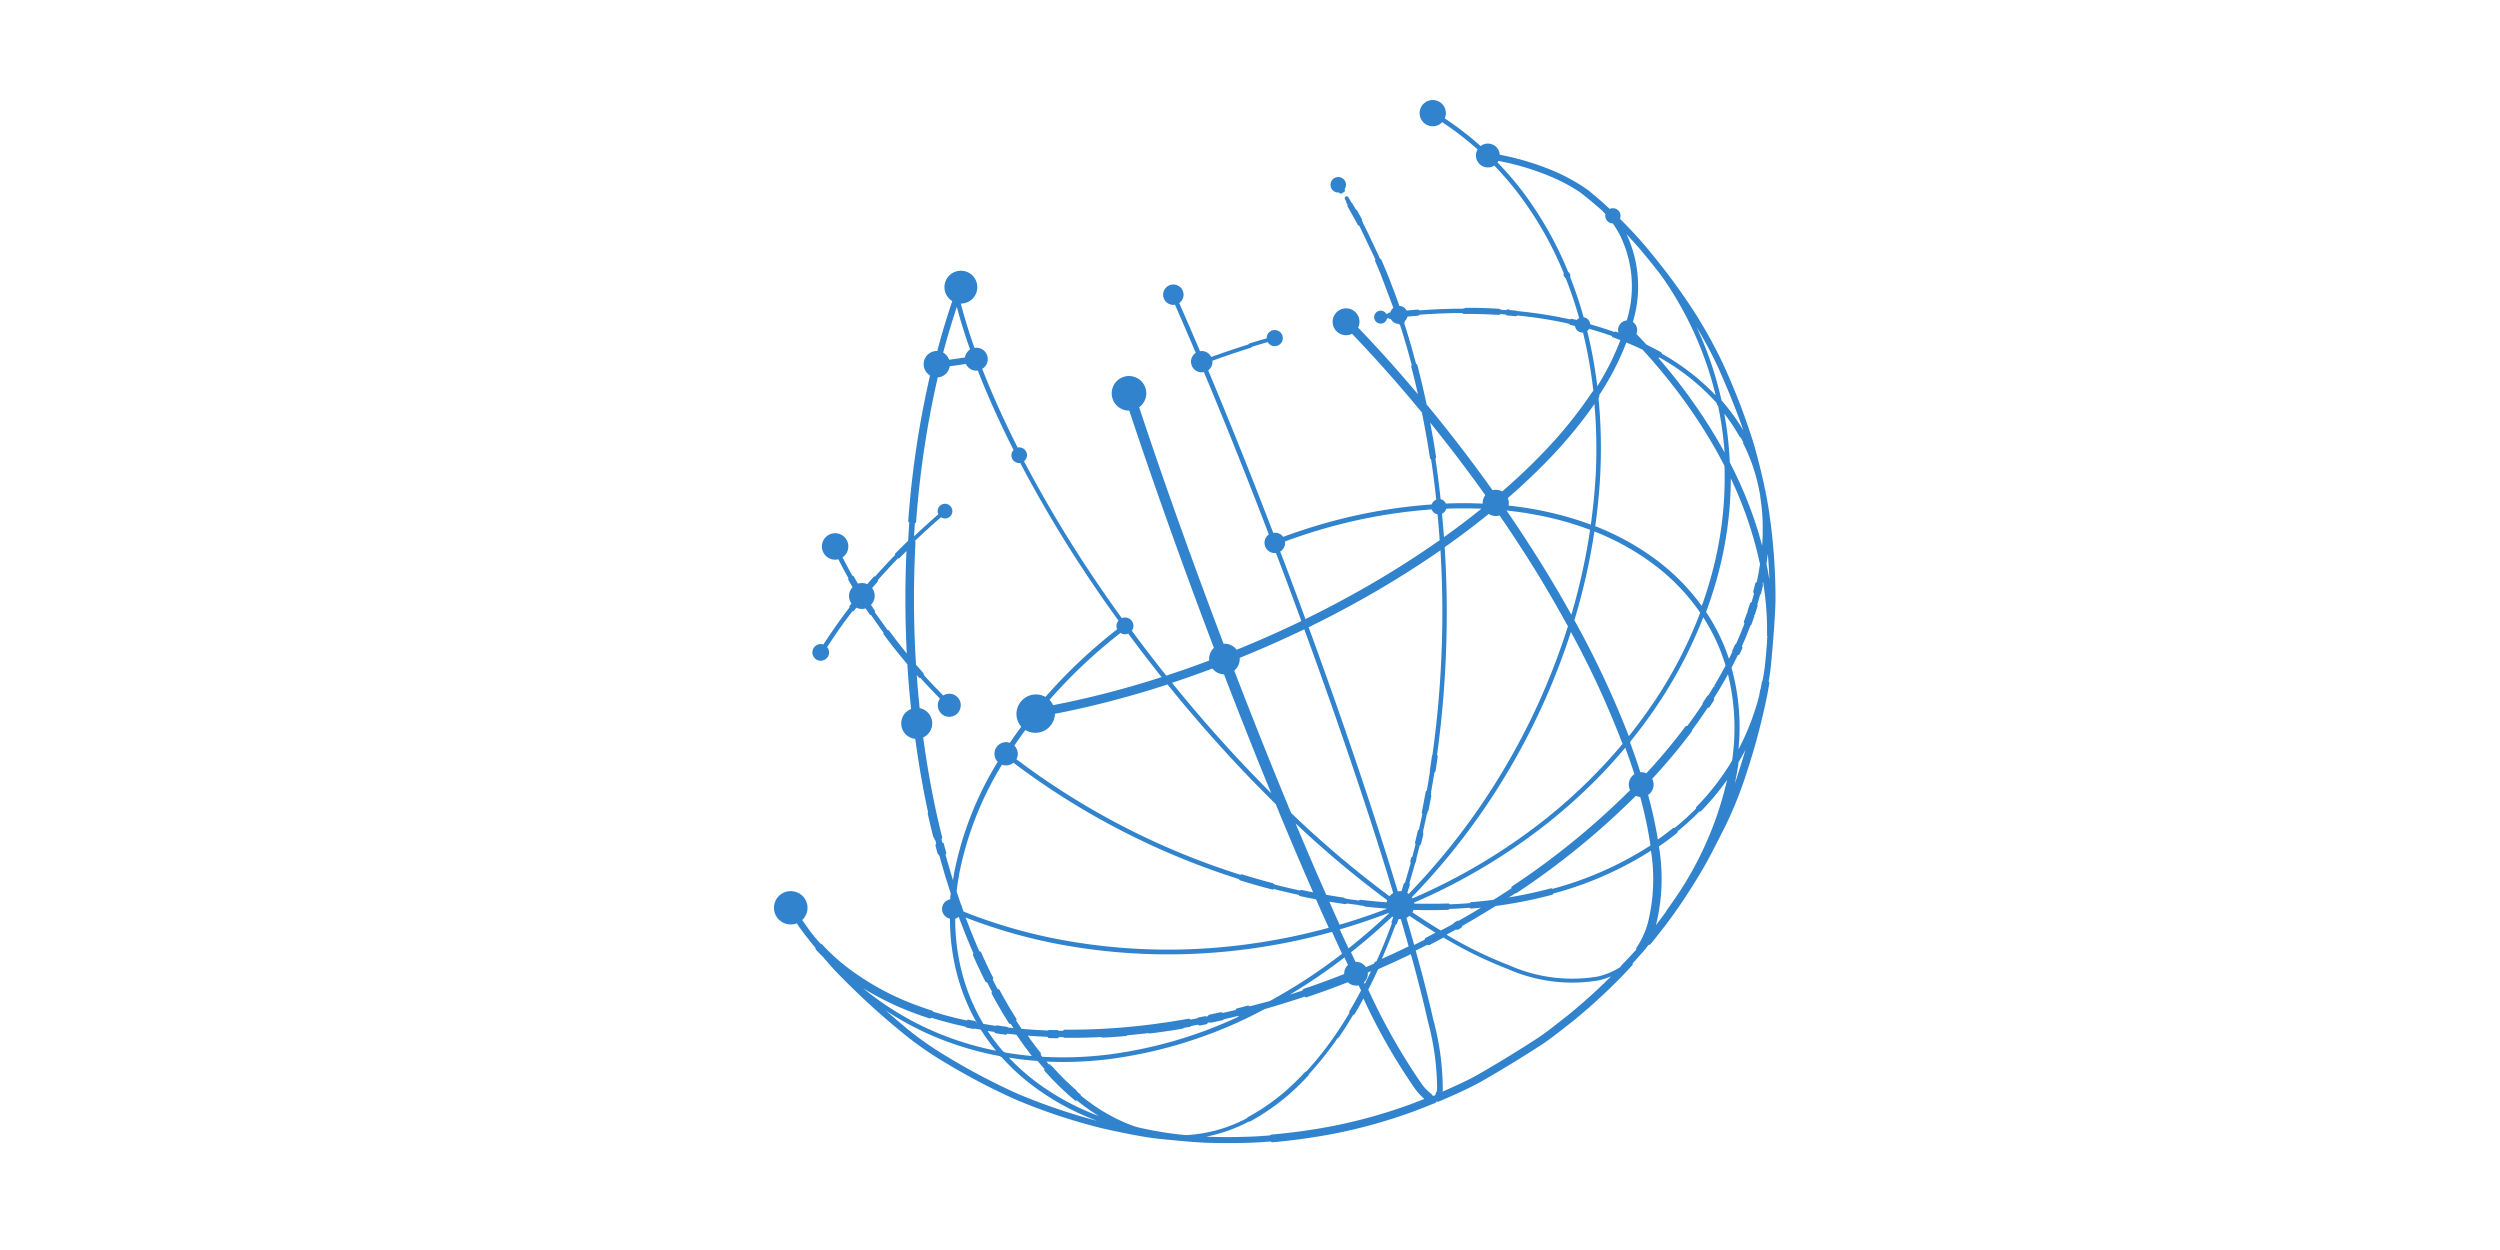 <svg id="レイヤー_1" data-name="レイヤー 1" xmlns="http://www.w3.org/2000/svg" width="200" height="100" viewBox="0 0 200 100"><defs><style>.cls-1{fill:#3083cc;}</style></defs><title>business1</title><path class="cls-1" d="M141.543,41.065c-.047-.342-.11-.725-.187-1.137v-.005c-.122-.657-.279-1.386-.465-2.165v0c-.175-.73-.372-1.485-.569-2.183a52.946,52.946,0,0,0-2.455-6.413,38.28,38.28,0,0,0-2.354-4.259,50.946,50.946,0,0,0-3.269-4.47c-.222-.273-.44-.536-.648-.782-.564-.665-1.272-1.426-2-2.151a.593.593,0,0,0,.042-.152.61.61,0,0,0-.525-.684.6.6,0,0,0-.331.05c-.119-.111-.235-.219-.349-.322-.2-.184-.385-.343-.555-.488-.242-.205-.5-.422-.767-.643l0,0-.006-.005c-.084-.061-.17-.121-.257-.181h0l-.155-.107c-.16-.107-.33-.214-.5-.319a15.318,15.318,0,0,0-1.732-.9,21.437,21.437,0,0,0-4.479-1.369.956.956,0,0,0-.825-.886.938.938,0,0,0-.706.192,24.854,24.854,0,0,0-2.87-2.213,1.049,1.049,0,0,0-.824-1.461,1.049,1.049,0,1,0,.622,1.763,24.445,24.445,0,0,1,2.831,2.183.942.942,0,0,0-.125.357.956.956,0,0,0,.823,1.071.936.936,0,0,0,.634-.142,25.866,25.866,0,0,1,1.888,2.193,28.335,28.335,0,0,1,3.68,6.449.136.136,0,0,0-.031.079h0a.133.133,0,0,0,.01.057l.033.082a1.448,1.448,0,0,0,.072.1l.063.051a33.013,33.013,0,0,1,1.078,3.195.623.623,0,0,0-.193.15l-.082-.02h0l-.28-.064-.033-.008a.134.134,0,0,0-.1.017.137.137,0,0,0-.03.026l-1.066-.218c-.131-.025-.263-.048-.4-.072l-.218-.038c-.225-.038-.43-.071-.625-.1-.216-.032-.438-.064-.659-.093s-.424-.054-.647-.08h-.016c-.192-.022-.384-.042-.6-.064a.134.134,0,0,0-.075-.032l-.277-.025-.249-.022a.134.134,0,0,0-.1-.056l-.051,0a.132.132,0,0,0-.1.031.141.141,0,0,0-.027.03l-.436-.03h-.016a.133.133,0,0,0-.022-.034.135.135,0,0,0-.093-.045c-.184-.012-.37-.021-.555-.03l-.142-.008h0c-.178-.008-.357-.014-.536-.02l-.168-.006c-.186-.006-.374-.009-.561-.012l-.15,0c-.188,0-.378,0-.568,0h0a.135.135,0,0,0-.1.04l-.007.007h-.051a.113.113,0,0,0-.066.024l-.356,0-.3,0c-.153,0-.307.007-.478.012l-.251.006-.386.015-.35.014-.322.017-1.051.066a.141.141,0,0,0-.026-.03.135.135,0,0,0-.1-.032l-.889.076a.71.71,0,0,0-.533-.369l-.044,0-.151-.426v0l-.235-.645v0l-.523-1.355c-.049-.122-.1-.245-.148-.366v0l-.376-.887a.134.134,0,0,0-.084-.075l-.006-.015a.112.112,0,0,0-.046-.048q-.05-.115-.1-.228l-.866-1.838c-.074-.149-.15-.3-.225-.443l-.165-.318a.135.135,0,0,0-.015-.078l-.055-.1a.134.134,0,0,0-.006-.113l-.078-.147v0c-.08-.148-.161-.294-.242-.439l-.07-.127a.135.135,0,0,0-.081-.065l-.012,0-.268-.467a.111.111,0,0,0-.052-.042q-.14-.239-.282-.473l-.006,0,0-.009a.134.134,0,0,0-.187-.046l-.04.025a.127.127,0,0,0-.051.11.132.132,0,0,0,.016.086h0l.11.184,0,.011a.135.135,0,0,0,.015.1l.089.149a.135.135,0,0,0,0,.137l.622,1.108c.046.086.092.173.138.26l.043.081a.135.135,0,0,0,.118.072l.065.124,0,0,1.235,2.586a.131.131,0,0,0-.019.034.134.134,0,0,0,0,.1l.268.626,0,.006.148.354,1.043,2.757a.72.72,0,0,0-.251.367l-.087.011a.135.135,0,0,0-.109.084l-.123.014a.519.519,0,1,0,.062.359l.113-.013a.134.134,0,0,0,.127.057l.059-.007a.714.714,0,0,0,.552.4.765.765,0,0,0,.088.005.133.133,0,0,0,.051.046.128.128,0,0,0,.037.013l.033.1c.054.166.11.337.163.508.034.109.066.22.1.331l.12.4c.062.207.127.42.187.634.027.093.052.187.077.281l.1.365c.057.207.116.42.173.633a.138.138,0,0,0-.024.03.134.134,0,0,0-.014.1c.019.072.037.145.055.219l.055.219c.083.325.165.649.243.978l.073.32v0q.052.225.1.45c-.833-.989-1.657-1.937-2.457-2.827-.736-.818-1.517-1.659-2.324-2.5a1.054,1.054,0,0,0,.1-.327,1.074,1.074,0,1,0-.587.822c.8.831,1.567,1.663,2.3,2.473,1.062,1.18,2.141,2.433,3.207,3.724a.133.133,0,0,0,.039.032.134.134,0,0,0,.025.045l.014.017c.046.222.093.445.136.669.022.111.042.224.062.336l.081.439c.044.235.088.47.129.707.085.493.167,1,.244,1.5a.134.134,0,0,0,.088.107c.152,1.012.29,2.094.412,3.221a.609.609,0,0,0-.365.381,42.445,42.445,0,0,0-9.425,1.765c-.782.238-1.607.516-2.454.827a.823.823,0,0,0-.551-.325.8.8,0,0,0-.247.007c-.418-1.091-.781-2.031-1.125-2.914-1.362-3.488-2.734-6.882-4.078-10.087a.851.851,0,0,0,.336-.57.828.828,0,0,0,0-.2c1.069-.388,2.106-.738,3.084-1.041a.134.134,0,0,0,.079-.066l0-.009c.421-.13.845-.256,1.264-.376a.645.645,0,1,0,.644-.958.645.645,0,0,0-.724.556.585.585,0,0,0,0,.1c-.456.131-.916.268-1.371.409a.134.134,0,0,0-.084.076c-.948.3-1.952.635-2.986,1.01A.842.842,0,0,0,96,28.094c-.563-1.327-1.123-2.622-1.663-3.851a.816.816,0,1,0-.574.141A.805.805,0,0,0,94,24.379c.545,1.24,1.1,2.533,1.662,3.847a.85.85,0,0,0,.36,1.552.815.815,0,0,0,.288-.014c1.344,3.206,2.713,6.593,4.07,10.069.345.883.709,1.825,1.128,2.92a.822.822,0,0,0,.369,1.486.809.809,0,0,0,.2,0c.7,1.832,1.379,3.663,2.033,5.443-1.643.8-3.384,1.567-5.178,2.3a1.219,1.219,0,0,0-1.045-.482c-.681-1.794-1.333-3.538-1.938-5.184l-.01-.022-.006-.023C94.949,43.6,94,40.946,93.1,38.37c-.672-1.931-1.334-3.877-1.968-5.786a1.383,1.383,0,1,0-.992.252,1.54,1.54,0,0,0,.2.011c.642,1.932,1.305,3.882,1.973,5.8.9,2.584,1.852,5.247,2.832,7.914a.122.122,0,0,0,.01.022l.006.023c.611,1.664,1.268,3.421,1.953,5.225a1.219,1.219,0,0,0-.378.735,1.233,1.233,0,0,0,0,.279c-1.154.433-2.309.838-3.433,1.206-.929-1.162-1.855-2.369-2.757-3.589a.658.658,0,0,0,.122-.3.674.674,0,0,0-.58-.756.66.66,0,0,0-.343.046c-.685-.948-1.33-1.867-1.918-2.734a101.174,101.174,0,0,1-5.906-9.82.617.617,0,0,0-.3-1.1.606.606,0,0,0-.208.009c-1.1-2.175-2.054-4.295-2.835-6.3a.908.908,0,0,0-.348-1.68.9.9,0,0,0-.273.007c-.191-.542-.369-1.075-.53-1.588-.2-.648-.393-1.306-.564-1.96h.006a1.314,1.314,0,1,0-.687-.195c-.437,1.282-.841,2.622-1.2,3.988a1.054,1.054,0,0,0-1.079.916,1.05,1.05,0,0,0,.5,1.04,76.647,76.647,0,0,0-1.744,11.639.135.135,0,0,0,.085.135c-.029.408-.056.82-.079,1.227l-.011.22c-.282.274-.538.526-.773.762l-.246.249a.135.135,0,0,0-.032.135l-.3.309q-.191.2-.378.4l-.236.257c-.166.179-.336.364-.5.547l-.176.2a.133.133,0,0,0-.131.042l-.1.115c-.12.136-.24.271-.357.408l-.046.055a1.025,1.025,0,0,0-.744-.04l-.192-.333c-.045-.077-.089-.154-.133-.231a.141.141,0,0,0-.119-.069l-.089-.162-.055-.1,0,0-.062-.112c-.04-.072-.08-.144-.118-.215-.05-.094-.1-.188-.148-.282l-.218-.417c-.032-.063-.063-.125-.094-.188a1.056,1.056,0,0,0-.459-1.919,1.057,1.057,0,1,0-.275,2.1,1.073,1.073,0,0,0,.4-.025c.034.069.068.137.1.206l.238.456c.043.084.087.167.132.251l.255.464.076.138a.136.136,0,0,0-.016.036.134.134,0,0,0,.012.1c.042.076.086.151.13.227l.205.356a1.025,1.025,0,0,0-.088,1.305l-.135.175a.135.135,0,0,0-.025.11.113.113,0,0,0-.02.064c-.061.078-.121.155-.18.233l-.28.375c-.068.091-.136.181-.2.272l-.192.268h0l-.071.1c-.068.094-.136.189-.2.283l-.251.363c-.066.1-.132.19-.2.286l-.214.323c-.073.109-.145.218-.215.327l-.064.1a.649.649,0,0,0-.125-.029.667.667,0,1,0,.574.748.661.661,0,0,0-.149-.513l.069-.108.687-1.025c.059-.087.119-.173.18-.26l.277-.386c.061-.085.121-.17.184-.255l.3-.4c.059-.08.119-.16.18-.24l.127-.165.021-.027a.122.122,0,0,0,.039,0,.135.135,0,0,0,.089-.051l.183-.236a1.023,1.023,0,0,0,.746.058l.313.475a.134.134,0,0,0,.086.057.136.136,0,0,0,.04,0l.1.152.583.835c.049.07.1.14.149.209l.162.22a.134.134,0,0,0,.013.137l.551.732c.058.076.116.153.176.229l.228.287,0,0,.081.1c.062.079.125.158.189.237l.669.807a.132.132,0,0,0,0,.041c.072,1.164.171,2.351.295,3.53a1.241,1.241,0,0,0,.293,2.386l.041,0c.273,2.027.619,4.01,1.029,5.9L74.239,65a.134.134,0,0,0-.018.1c.094.43.193.865.3,1.293.029.119.058.236.088.353l.051.2a.134.134,0,0,0,.071.088l.023.093a.135.135,0,0,0,.062.083l.008,0q.037.15.074.3a.135.135,0,0,0-.059.148c.034.132.07.263.105.393l.056.2a.135.135,0,0,0,.072.086l.006.023a.135.135,0,0,0,.063.081l.008,0c.039.144.077.289.117.432s.078.272.118.407l.116.4c.041.141.081.282.123.421s.084.269.126.4l.122.387c.043.137.085.275.13.411l.056.168q-.025.239-.044.482A.784.784,0,0,0,76,73.491a17.254,17.254,0,0,0,.854,5.435A16.106,16.106,0,0,0,78.131,81.8h-.006l-.038-.007a.137.137,0,0,0-.022-.061.135.135,0,0,0-.086-.057l-.163-.031c-.113-.022-.226-.043-.337-.067a.139.139,0,0,0-.1.019.137.137,0,0,0-.044.046l-.2-.047-.315-.072c-.107-.024-.214-.047-.319-.073h0c-.109-.027-.217-.055-.33-.085l-.306-.08c-.1-.026-.2-.052-.3-.079s-.206-.06-.334-.1l-.306-.091c-.091-.027-.182-.053-.271-.081h0l-.007,0a.135.135,0,0,0-.086-.084c-.3-.1-.606-.2-.9-.307A21.306,21.306,0,0,1,67.7,77.331a16.721,16.721,0,0,1-1.937-1.782.134.134,0,0,0-.094-.043h-.01c-.207-.219-.4-.438-.572-.652l-.138-.176c-.252-.333-.505-.686-.772-1.078a1.33,1.33,0,0,0-.733-2.293,1.33,1.33,0,1,0-.346,2.637,1.316,1.316,0,0,0,.646-.076c.047.073.093.145.142.216l0,0h0c.129.18.264.362.4.547q.129.171.263.343c.1.124.193.247.294.373.132.165.268.333.409.5a.138.138,0,0,0-.007.037.134.134,0,0,0,.036.1c.189.2.385.4.576.588l.247.287c.239.276.473.54.694.785a59.945,59.945,0,0,0,5.576,5.121A27.076,27.076,0,0,0,75.6,85a52.006,52.006,0,0,0,5.662,2.969,46.877,46.877,0,0,0,6.864,2.284c1.185.269,2.932.648,4.414.832.193.024.381.045.561.061l1.249.117c.711.065,1.531.135,2.212.158.534.017,1.125.027,1.708.027.862,0,1.688-.02,2.328-.056.332-.019.689-.045,1.065-.077a.135.135,0,0,0,.03.035.138.138,0,0,0,.1.031,48.957,48.957,0,0,0,5.157-.73,42.944,42.944,0,0,0,6.171-1.748c.479-.184,1.106-.426,1.711-.672a.135.135,0,0,0,.084-.118l.022-.009a.137.137,0,0,0,.142.025c.3-.125.555-.232.77-.327.762-.337,1.865-.836,2.645-1.278,1.5-.851,3.487-2.064,4.939-3.019.552-.363,1.2-.874,1.774-1.325l.047-.037c.185-.145.363-.285.528-.412a44.964,44.964,0,0,0,4.438-4.12c.113-.121.234-.252.363-.393a.134.134,0,0,0,.025-.142c.244-.268.487-.541.722-.811l0-.005.034-.04a.134.134,0,0,0,.065-.05l.147-.2a.135.135,0,0,0,.076-.059l.042-.081.2-.243a.126.126,0,0,0,.046,0,.134.134,0,0,0,.091-.048c.783-.943,1.537-1.934,2.24-2.946.386-.554.853-1.27,1.315-2.016.257-.415.506-.829.72-1.2.387-.664.823-1.523,1.21-2.285.11-.218.217-.427.317-.622a30.986,30.986,0,0,0,1.765-4.246,55.407,55.407,0,0,0,1.789-6.667l.161-.9a.135.135,0,0,0-.055-.133c.062-.36.131-.794.168-1.174.083-.859.155-1.668.212-2.4v0c.089-1.135.144-2.1.165-2.862A47.113,47.113,0,0,0,141.543,41.065Zm-.032,9.819-.135.032c0,.084-.005.168-.01.273l-.012.291c-.049.583-.1,1.2-.166,1.832l-.065.455c-.01.072-.021.144-.033.217-.016.095-.034.189-.052.283l-.022.114h0l-.019.1a.134.134,0,0,0-.045.079c-.033.188-.066.374-.1.551l0,.012a.135.135,0,0,0-.037.071l-.089.491-.086.325c-.016.06-.031.121-.049.182-.038.132-.079.263-.125.411l-.1.309c-.079.24-.162.479-.248.712a19.367,19.367,0,0,1-1.04,2.322,17.791,17.791,0,0,0-.557-6.529c.03-.058.059-.117.093-.184l.138-.272c.052-.1.1-.2.154-.3.041-.084.081-.168.119-.252l.006-.013a.131.131,0,0,0,.14-.076l.056-.119c.053-.111.105-.222.155-.332a.135.135,0,0,0-.034-.157l.063-.145.055-.127h0l.052-.119c.047-.107.094-.214.138-.321.038-.091.074-.182.109-.273l.093-.235c.043-.107.085-.213.126-.319h0v0l.049-.134.009,0a.135.135,0,0,0,.07-.076c.078-.214.156-.427.228-.64a.134.134,0,0,0-.01-.108h0a.135.135,0,0,0,.068-.078c.071-.215.141-.43.206-.644a.136.136,0,0,0-.01-.1l-.008-.012.1-.366c.03-.1.059-.206.086-.308.011-.042.022-.084.032-.126l.009,0a.134.134,0,0,0,.062-.083c.056-.219.111-.437.16-.656a.134.134,0,0,0-.026-.113l.037-.177.015.092c.015.093.03.185.044.277s.027.2.039.295l.014.11v0l.018.133c.012.092.024.185.035.277s.019.177.029.287l.023.237c.01.095.019.19.027.284v0c.007.089.012.177.019.288l.006.109v0l.008.115c.007.1.013.193.018.289s.007.186.009.279l.007.236c0,.093.006.187.007.28s0,.183,0,.274v.237q0,.121,0,.241l.135,0ZM96.769,90.945l-.27-.013a12.482,12.482,0,0,0,3.407-1.207h0a.138.138,0,0,0,.1-.01,17.584,17.584,0,0,0,4.3-3.293q.183-.188.365-.383a.135.135,0,0,0,.036-.1,25.8,25.8,0,0,0,1.728-2.091q.3-.4.582-.81a.134.134,0,0,0,.1-.058c.063-.091.127-.185.208-.308l.194-.294.1-.158c.111-.173.209-.327.3-.474l.1-.169c.085-.139.163-.268.237-.393a.123.123,0,0,0,.122-.066l.089-.152q.161-.276.319-.557h0l.059-.105c.057-.1.117-.212.178-.325l.052-.1a47.942,47.942,0,0,0,4.144,7.249,5.263,5.263,0,0,0,.728.787c-.384.151-.752.293-1.059.411h0a42.132,42.132,0,0,1-6.075,1.72,48.3,48.3,0,0,1-5.088.72.135.135,0,0,0-.1.062c-.372.032-.73.059-1.065.078s-.706.032-1.144.042C98.567,90.973,97.624,90.97,96.769,90.945Zm-2.541-.2a29.01,29.01,0,0,1-3.313-.588l-.373-.128-.118-.047-.109-.043c-.134-.052-.268-.1-.4-.162-.043-.019-.086-.039-.139-.064l-.168-.078c-.105-.047-.21-.1-.314-.147l0,0c-.047-.024-.094-.049-.142-.075l-.187-.1c-.092-.048-.185-.1-.277-.147l-.005,0c-.046-.026-.092-.053-.155-.091l-.194-.115c-.086-.05-.173-.1-.258-.154h0c-.034-.021-.068-.044-.118-.078l-.038-.025-.194-.128c-.084-.055-.169-.11-.253-.168-.053-.037-.1-.075-.157-.114l-.192-.139c-.083-.059-.166-.119-.248-.182-.054-.041-.108-.085-.162-.129l-.249-.2v-.015a.134.134,0,0,0-.048-.091q-.139-.114-.278-.234v-.006a.135.135,0,0,0-.047-.092l-.093-.08c-.078-.066-.155-.133-.232-.2-.053-.048-.105-.1-.158-.149l-.185-.174c-.077-.072-.154-.144-.23-.218-.054-.053-.107-.107-.16-.163l-.183-.186c-.075-.076-.15-.151-.224-.23l0,0c-.053-.056-.106-.114-.158-.172l-.183-.2q-.09-.1-.18-.2l-.1.09h0l.064-.129a.134.134,0,0,0-.154-.034l-.084-.1-.114-.134c.45.021.89.032,1.313.032a30.545,30.545,0,0,0,3.756-.235,36.247,36.247,0,0,0,12.378-3.992l.584-.173c.243-.071.5-.148.77-.231l.746-.233q.449-.142.9-.291l.211-.071a.135.135,0,0,0,.152.048q.474-.16.946-.327l.233-.082.034-.012c.694-.248,1.4-.512,2.088-.785a.939.939,0,0,0,.543.268.9.9,0,0,0,.314-.014l.2.4-.116.223q-.168.317-.34.625l-.073.129q-.147.262-.3.518v0l-.1.166a.135.135,0,0,0,0,.137c-.072.12-.147.244-.223.368l-.11.179c-.064.1-.131.209-.207.328l-.186.289c-.142.217-.271.41-.394.589-.361.526-.741,1.041-1.129,1.53-.283.358-.577.709-.873,1.043h0c-.112.127-.225.253-.338.376a.134.134,0,0,0-.1.043q-.178.191-.359.376a17.189,17.189,0,0,1-4.2,3.22.135.135,0,0,0-.066.079h0a11.616,11.616,0,0,1-4.893,1.362l-.362-.035c-.086-.009-.172-.017-.257-.027h-.018Zm-20.8-9.589c.3.109.614.215.923.314a.133.133,0,0,0,.152-.052c.114.035.229.069.344.1l.268.08c.071.022.142.044.214.064.146.041.295.08.443.118l.147.038.149.04c.078.021.156.042.235.062h0c.13.032.261.062.4.093l.315.072.232.054.008.014a.135.135,0,0,0,.085.058c.115.024.233.047.349.069l.162.031a.136.136,0,0,0,.112-.029l.505.095a15.973,15.973,0,0,0,1.213,1.683,25.2,25.2,0,0,1-3.634-1.016,23.852,23.852,0,0,1-7-3.985A23.3,23.3,0,0,0,73.429,81.154Zm2.214-13.145c-.047-.17-.093-.339-.138-.511a.135.135,0,0,0-.123-.1l-.047-.192-.02-.079a.136.136,0,0,0,.046-.046.134.134,0,0,0,.015-.1l-.066-.261c-.04-.159-.08-.318-.118-.479-.1-.421-.2-.852-.292-1.278v0c-.417-1.909-.768-3.917-1.044-5.969a1.239,1.239,0,0,0-.281-2.344c-.09-.856-.168-1.743-.233-2.644l.162.183a.134.134,0,0,0,.093.045.157.157,0,0,0,.04,0l.268.294c.068.075.135.149.2.223l1.09,1.138a.924.924,0,0,0,.636,1.448.925.925,0,0,0,.241-1.834.9.9,0,0,0-.613.137l-.734-.76c-.119-.126-.239-.251-.356-.378l-.293-.321-.176-.193a.134.134,0,0,0-.026-.135l-.2-.231h0l-.077-.088c-.085-.1-.17-.191-.253-.287h0l-.064-.075v0a.136.136,0,0,0,0-.041,84.866,84.866,0,0,1-.04-9.726.135.135,0,0,0-.058-.118c.672-.644,1.376-1.285,2.095-1.909a.577.577,0,0,0,.248.094.592.592,0,0,0,.661-.507.589.589,0,1,0-1.117.175c-.664.577-1.317,1.169-1.945,1.766.021-.35.044-.7.069-1.053a.135.135,0,0,0,.1-.121,75.987,75.987,0,0,1,1.729-11.538,1.052,1.052,0,0,0,.957-.895c.429-.056.864-.119,1.294-.187a.91.91,0,0,0,.71.529.886.886,0,0,0,.243,0c.787,2.026,1.749,4.163,2.86,6.357a.616.616,0,0,0,.366,1.037.576.576,0,0,0,.168,0,101.444,101.444,0,0,0,5.937,9.873c.589.869,1.236,1.79,1.923,2.741a.665.665,0,0,0-.11.692c-.776.61-1.5,1.218-2.166,1.81a41.646,41.646,0,0,0-3.564,3.6A1.561,1.561,0,0,0,81.7,58.14c-.321.433-.627.865-.911,1.286a.857.857,0,0,0-.182-.045.931.931,0,0,0-1.043.8.92.92,0,0,0,.254.765,26.86,26.86,0,0,0-3.437,8.649c-.05.259-.1.531-.14.82l-.006-.018c-.044-.138-.088-.276-.13-.417v0c-.041-.134-.08-.269-.119-.405l-.122-.418c-.038-.13-.077-.261-.114-.393-.031-.108-.06-.217-.089-.327l-.021-.079A.135.135,0,0,0,75.7,68.2ZM69.982,48.973a.139.139,0,0,0,.013-.036.135.135,0,0,0-.02-.1l-.206-.313v0l-.09-.136a1.026,1.026,0,0,0,.088-1.342l.032-.038c.086-.1.175-.2.281-.321l.113-.127a.135.135,0,0,0,.033-.1v-.012a.113.113,0,0,0,.022-.061l.206-.235c.1-.114.207-.227.313-.342l.245-.267c.058-.064.116-.127.175-.191.209-.224.428-.453.652-.683a.124.124,0,0,0,.04,0,.138.138,0,0,0,.1-.044l.015-.015,0,0,.234-.238.289-.288c-.122,2.72-.113,5.471.026,8.19l-.011-.014c-.073-.087-.145-.175-.216-.262l-.29-.365c-.069-.086-.138-.172-.205-.258l-.207-.271,0-.005-.07-.091q-.1-.131-.2-.262l-.214-.289a.133.133,0,0,0-.128-.053ZM77.2,28.594c-.425.068-.852.13-1.271.184a1.057,1.057,0,0,0-.474-.568c.331-1.253.7-2.481,1.091-3.659.159.6.334,1.2.522,1.8.162.517.343,1.059.538,1.611A.9.9,0,0,0,77.2,28.594ZM102.8,43.314c.834-.306,1.646-.579,2.416-.814a42.042,42.042,0,0,1,9.316-1.747.611.611,0,0,0,.472.39c.067.707.124,1.4.17,2.072l-.008.005c-1.744,1.226-3.595,2.409-5.5,3.516-1.675.972-3.433,1.91-5.229,2.789-.654-1.781-1.332-3.6-2.018-5.4a.822.822,0,0,0,.382-.589h0A.806.806,0,0,0,102.8,43.314Zm11.619-9.5c1.529,1.889,3.009,3.837,4.405,5.8a1.038,1.038,0,0,0-.2.491,1.02,1.02,0,0,0-.008.184c-.512-.023-1.03-.034-1.553-.034-.463,0-.928.009-1.394.027a.61.61,0,0,0-.42-.348c-.123-1.138-.263-2.23-.416-3.249a.135.135,0,0,0,.053-.128q-.057-.377-.119-.758c-.041-.253-.083-.5-.126-.754v0l-.065-.357C114.521,34.4,114.47,34.107,114.416,33.819Zm-1.133-4.708c-.037-.138-.075-.276-.113-.413l-.133-.489c-.035-.128-.069-.256-.105-.383-.049-.173-.1-.345-.157-.533l-.129-.432c-.04-.137-.08-.274-.122-.409-.051-.167-.106-.334-.158-.5l-.034-.1a.134.134,0,0,0,.031-.134l0-.007a.709.709,0,0,0,.231-.377l.111-.011.412-.035.335-.028a.135.135,0,0,0,.112-.079l.625-.043c.147-.009.292-.017.438-.024l.3-.016c.136-.007.272-.012.408-.017l.323-.012c.146,0,.29-.008.435-.011l.288-.007.423,0,.178,0a.134.134,0,0,0,.118.07l.418,0h.293c.139,0,.278.005.417.009l.286.006c.151,0,.3.011.451.017l.246.009.4.022.062,0h0l.225.012a.143.143,0,0,0,.122-.063l.27.019.075.005h0l.1.007a.137.137,0,0,0,.02.032.135.135,0,0,0,.092.047c.134.011.266.023.4.035l.277.024a.136.136,0,0,0,.124-.059l.2.021.355.038c.14.016.278.034.417.051l.244.03h0c.218.029.438.06.653.093.192.029.4.061.621.1l.221.039.387.07.272.053h0l.787.165a.135.135,0,0,0,.1.095l.322.074.038.009a.611.611,0,0,0,.644.528,37.149,37.149,0,0,1,.828,4.688.134.134,0,0,0-.085.058,34.975,34.975,0,0,1-4.11,5.045l-.118.121c-.9.926-1.907,1.867-2.982,2.8a1.039,1.039,0,0,0-.37-.122,1.055,1.055,0,0,0-.4.025c-1.648-2.314-3.4-4.593-5.2-6.775a.135.135,0,0,0-.057-.04.245.245,0,0,0-.017-.041c-.019-.1-.039-.193-.06-.289-.03-.14-.062-.278-.094-.416l-.105-.465c-.042-.189-.084-.378-.128-.564v0c-.039-.163-.08-.324-.12-.485l-.125-.5c-.036-.146-.072-.292-.109-.436A.135.135,0,0,0,113.283,29.111ZM119.8,12.993a.915.915,0,0,0,.074-.121,20.921,20.921,0,0,1,4.375,1.337,14.292,14.292,0,0,1,2.147,1.166c.611.472,1.213.973,1.783,1.481.089.093.175.187.258.282,0,.016-.006.032-.008.049a.61.61,0,0,0,.525.684.512.512,0,0,0,.068,0,8.271,8.271,0,0,1,.5.8,9.261,9.261,0,0,1,.618,6.964.768.768,0,0,0-.686.659.76.76,0,0,0,.025.316l-.2-.075a.133.133,0,0,0-.046-.008.135.135,0,0,0-.082.028l-.016,0c-.125-.045-.252-.088-.4-.139l-.12-.04q-.191-.064-.385-.126l-.152-.048c-.13-.041-.261-.081-.392-.12l-.134-.039-.335-.1a.619.619,0,0,0-.525-.561,33.438,33.438,0,0,0-1.093-3.252.134.134,0,0,0,.022-.138l-.036-.09,0-.007v0a.747.747,0,0,0-.069-.092l-.064-.051,0,0a28.7,28.7,0,0,0-3.729-6.54A26.289,26.289,0,0,0,119.8,12.993Zm21.041,26.884.028.2c.012.077.023.154.032.231s.016.145.023.217l.02.2c.008.078.016.156.023.234s.009.135.015.225l.012.194c.005.079.01.158.014.238s0,.157.006.236l0,.178c0,.084,0,.168,0,.252s0,.142,0,.235l0,.212c0,.076,0,.152-.005.228s-.008.16-.012.24l-.01.182c0,.087-.009.175-.015.263l0,.032-.052-.2c-.025-.1-.05-.192-.078-.288-.033-.119-.069-.237-.1-.355l-.083-.277c-.028-.094-.055-.188-.085-.282h0c-.036-.115-.075-.23-.114-.345l-.089-.269c-.032-.1-.065-.2-.1-.3-.04-.114-.082-.228-.124-.342l-.094-.256c-.038-.1-.076-.208-.115-.312s-.087-.222-.132-.333l-.051-.127h0l-.061-.154c-.039-.1-.077-.2-.118-.292s-.092-.215-.139-.322l-.13-.3c-.04-.093-.08-.185-.122-.278l0,0c-.045-.1-.091-.2-.143-.307l-.129-.275c-.049-.106-.1-.212-.15-.318s-.1-.2-.15-.3l-.222-.441,0,0-.006-.011a28.678,28.678,0,0,0-.441-3.895,14.664,14.664,0,0,1,1.223,1.841.135.135,0,0,0,.091.066c.069.125.136.252.2.379l0,.01a.134.134,0,0,0,.008.1c.017.034.033.069.05.1l.066.138c.052.107.1.213.152.321l0,0c.02.044.039.089.06.14l.185.438c.021.052.04.1.059.158l.071.189c.03.08.061.16.089.241.02.058.039.116.057.174l.062.191c.026.077.051.155.074.233.018.06.035.122.052.184l.117.424c.014.056.027.112.04.169l.028.122c.036.164.072.33.106.494l.044.232c.015.076.029.152.042.229h0C140.818,39.736,140.828,39.806,140.838,39.877ZM130.913,75.95c-.332.37-.65.713-.97,1.045l-.221.225a.114.114,0,0,0-.028.056l-.1.108a5.763,5.763,0,0,1-1.758.737,12.406,12.406,0,0,1-7.094-.894,32.78,32.78,0,0,1-5.024-2.453q.387-.209.77-.423a.134.134,0,0,0,.056.032.136.136,0,0,0,.1-.012l.248-.14a.135.135,0,0,0,.065-.146q.388-.22.773-.444l1.117-.666q.216-.131.43-.265l.383-.236.02,0,.366-.051h0l.3-.045h0l.362-.057.305-.051h0c.178-.031.354-.062.556-.1.128-.024.257-.048.412-.079l.287-.059.35-.074.292-.066q.2-.045.4-.093l.239-.058c.212-.053.423-.107.632-.163a.135.135,0,0,0,.082-.063.133.133,0,0,0,.014-.037,27.942,27.942,0,0,0,7.8-3.424,14.53,14.53,0,0,1-.248,5.783,6.837,6.837,0,0,1-.915,1.989.135.135,0,0,0-.022.1A.162.162,0,0,0,130.913,75.95Zm-21.481,2.981h0Zm29.626-17.9q.3-.515.58-1.051c-.193.651-.406,1.341-.638,2.065-.065.2-.139.42-.219.645q.175-.791.29-1.577A.134.134,0,0,0,139.057,61.029ZM115.4,87.329c.009-.052.016-.1.021-.158a21.327,21.327,0,0,0-.755-5.583c-.353-1.582-.827-3.446-1.409-5.542.308-.152.617-.307.931-.467a.139.139,0,0,0,.055.034.136.136,0,0,0,.1-.008c.365-.187.735-.382,1.133-.594l.009-.006a33.219,33.219,0,0,0,5.144,2.518,12.739,12.739,0,0,0,7.28.905,6.362,6.362,0,0,0,.972-.317,44.4,44.4,0,0,1-3.479,3.135c-.181.14-.377.294-.585.458-.561.442-1.2.942-1.726,1.29-1.44.947-3.41,2.152-4.9,3-.755.427-1.84.918-2.591,1.251ZM140.675,45.9c-.037.2-.08.4-.124.6v0l-.015.073a.135.135,0,0,0-.118.1c-.048.212-.1.425-.155.638a.134.134,0,0,0,.061.149l-.009.039v0c-.057.217-.12.435-.184.654l-.009.034a.134.134,0,0,0-.125.1c-.063.209-.132.418-.2.628a.135.135,0,0,0,.008.1v0a.134.134,0,0,0-.067.077c-.071.208-.147.416-.223.624a.134.134,0,0,0,.045.154l-.024.068c-.084.223-.174.446-.265.671l-.058.147c-.086.207-.178.415-.27.624l-.058.133a.134.134,0,0,0-.085.074c-.047.1-.1.206-.15.321l-.057.119a.135.135,0,0,0-.005.1l0,.01-.03.064h0l-.087.186,0,0c-.051.105-.1.21-.158.315-.155-.466-.326-.915-.511-1.338a15.909,15.909,0,0,0-1.315-2.409,32.571,32.571,0,0,0,1.185-3.92,29.972,29.972,0,0,0,.792-6.767q.109.232.214.466l.055.118A31.208,31.208,0,0,1,140.8,45.14c-.026.169-.055.339-.09.539l-.017.1C140.689,45.82,140.683,45.86,140.675,45.9Zm-1.7,5.747h0Zm-.414,9.225-.036.06-.016.024a.168.168,0,0,0-.043.069l-.023.037a.169.169,0,0,0-.042.068,20.108,20.108,0,0,1-2.681,3.413.134.134,0,0,0-.032.134,21.665,21.665,0,0,1-1.708,1.552.135.135,0,0,0-.136.019q-.254.2-.514.4c-.173.132-.349.262-.547.4l-.156.11a34.214,34.214,0,0,0-.779-3.564.991.991,0,0,0,.327-1.287,47.143,47.143,0,0,0,3.169-3.793.134.134,0,0,0,.025-.1l0-.011c.186-.251.369-.5.545-.751l.2-.295c.125-.18.251-.359.372-.539l.132-.2a.131.131,0,0,0,.064,0,.135.135,0,0,0,.085-.058l.069-.105c.093-.14.186-.281.275-.421a.135.135,0,0,0,.018-.1.133.133,0,0,0-.029-.058l.061-.1.143-.231.02-.032c.075-.121.15-.241.222-.361.046-.076.09-.152.133-.228l.141-.243c.071-.121.142-.242.21-.362.045-.08.089-.16.132-.24l.074-.137A17.882,17.882,0,0,1,138.563,60.871ZM109.179,78.713l-.061-.126a.932.932,0,0,0,.3-.571.88.88,0,0,0,0-.21l.258-.109-.08.169h0l-.034.073c-.076.158-.154.316-.232.475Q109.256,78.562,109.179,78.713ZM83.262,84.387l0-.014v-.017a.135.135,0,0,0-.018-.139l-.085-.106c-.069-.086-.138-.172-.207-.261h0c-.055-.071-.109-.144-.163-.217l-.177-.237c-.066-.088-.133-.177-.2-.268l0-.005c-.055-.076-.109-.153-.163-.231l-.029-.041.2.016c.11.009.219.018.33.026.155.01.312.018.469.025l.39.02.2.01a.135.135,0,0,0,.125.1c.154.006.309.009.465.012l.184,0a.137.137,0,0,0,.13-.091l.063,0,.3.007a.134.134,0,0,0,.1.048c.939.01,1.913-.01,2.916-.06a.134.134,0,0,0,.1.04L88.414,83c.137-.007.273-.013.411-.022.122-.008.245-.018.368-.027l.238-.019h.006l.2-.015c.147-.011.295-.022.443-.035a.135.135,0,0,0,.091-.048l.007-.009q.576-.052,1.155-.116h.011l.532-.062a.131.131,0,0,0,.1.031l.2-.024c.147-.018.294-.035.441-.055h0c.154-.021.309-.044.464-.067l.444-.065c.126-.018.251-.036.377-.056.165-.026.331-.055.5-.083l.209-.036a.134.134,0,0,0,.093-.063l.077-.013c.135-.022.27-.045.406-.069a.134.134,0,0,0,.087-.056l.006-.009c.161-.03.326-.062.509-.1l.054-.01a.135.135,0,0,0,.144.068l.2-.037c.106-.02.212-.04.318-.061a.135.135,0,0,0,.107-.119l.124-.027.032-.007.008.006a.132.132,0,0,0,.1.019l.107-.022c.271-.057.543-.114.815-.175a.134.134,0,0,0,.084-.059l.005-.009c.364-.083.735-.172,1.109-.264l.011.008a.13.13,0,0,0,.1.015l.068-.017a35.135,35.135,0,0,1-10.455,3.066,29.6,29.6,0,0,1-5.344.185C83.342,84.487,83.3,84.438,83.262,84.387Zm17.023-3.959h0l-.264.068-.06.015a.135.135,0,0,0-.149-.059l-.151.04c-.234.062-.468.123-.7.181a.135.135,0,0,0-.1.122l-.311.073-.441.1-.3.071a.136.136,0,0,0-.146-.063c-.278.062-.554.12-.831.178l-.081.017a.135.135,0,0,0-.085.058.137.137,0,0,0-.021.062l-.153.033a.134.134,0,0,0-.109-.025l-.309.06-.2.038a.135.135,0,0,0-.086.057l-.007.012-.534.1-.022,0a.135.135,0,0,0-.143-.069c-.364.066-.727.126-1.09.184l-.19.032h0c-.386.061-.78.118-1.206.176h-.005l-.06.009h0c-.414.056-.835.108-1.253.155h-.01a50.292,50.292,0,0,1-6.088.319.13.13,0,0,0-.1.039.133.133,0,0,0-.034.055l-.353-.006-.01-.012a.134.134,0,0,0-.094-.041l-.213,0c-.142,0-.284-.006-.425-.011a.143.143,0,0,0-.1.036l-.008.008c-.33-.013-.667-.031-1.025-.054h0l-.052,0c-.3-.019-.622-.045-1.012-.08l-.03,0-.123-.186-.191-.291-.119-.18a.136.136,0,0,0,.028-.057.134.134,0,0,0-.018-.1c-.061-.1-.121-.194-.181-.293l-.186-.3c-.061-.1-.122-.2-.181-.3s-.117-.2-.175-.3l-.086-.15,0-.005-.088-.152c-.061-.105-.122-.21-.182-.318s-.112-.207-.168-.311l-.086-.161a.135.135,0,0,0-.08-.065.144.144,0,0,0-.058,0h-.006l-.028-.047c-.059-.108-.117-.216-.175-.326s-.119-.234-.179-.353l-.025-.05a.134.134,0,0,0,.027-.158l-.084-.165-.015-.03c-.047-.093-.094-.185-.14-.279-.055-.114-.109-.229-.17-.357l-.181-.383c-.045-.094-.09-.188-.133-.284-.051-.112-.1-.227-.152-.341l-.078-.177a.134.134,0,0,0-.074-.071.143.143,0,0,0-.059-.009l-.007,0-.026-.059c-.053-.118-.106-.237-.158-.357-.045-.106-.09-.213-.134-.321l-.163-.393c-.052-.123-.1-.246-.153-.371s-.091-.233-.137-.35l-.146-.376c-.05-.128-.1-.257-.149-.387l-.033-.09a42.455,42.455,0,0,0,7.577,2.156,47.489,47.489,0,0,0,13.634.527,49.828,49.828,0,0,0,8.1-1.536q.408.9.8,1.752a44.105,44.105,0,0,1-5.771,3.777l-.258.073h0C100.981,80.236,100.633,80.335,100.285,80.428ZM76.965,72.6a.862.862,0,0,0-.093-.263c-.038-.108-.074-.217-.111-.327l-.231-.684c.063-.553.148-1.108.254-1.652a26.432,26.432,0,0,1,3.377-8.5.892.892,0,0,0,.2.052h0a.933.933,0,0,0,.714-.208,59.321,59.321,0,0,0,6.385,4.211c1.323.755,2.714,1.478,4.133,2.148,1.6.757,3.236,1.442,4.849,2.036.913.336,1.814.644,2.679.916a.135.135,0,0,0,.092.1c.267.083.533.164.817.247h0q.39.115.779.224h0l.111.03q.344.1.689.186l.164.042a.134.134,0,0,0,.132-.039c.173.045.347.089.521.132l.182.043c.205.05.411.1.616.147h0l.388.087.29.065a.141.141,0,0,0,.016.036.136.136,0,0,0,.085.059l.427.089.371.077.486.093,0,.009c.335.761.675,1.521,1.012,2.266a49.422,49.422,0,0,1-7.888,1.485A46.907,46.907,0,0,1,84.9,75.185a41.984,41.984,0,0,1-7.809-2.254Zm38.553-29.631c-.043-.6-.1-1.231-.156-1.873a.61.61,0,0,0,.338-.4c.95-.036,1.9-.034,2.817,0C117.553,41.473,116.547,42.235,115.518,42.968ZM127.783,30.9a37.341,37.341,0,0,0-.805-4.419.61.61,0,0,0,.153-.175c.306.085.608.173.9.266l.119.037c.132.042.263.086.394.13l.14.047.268.093a.135.135,0,0,0,.087.107l.142.052c.125.045.249.092.372.139l.08.031A20.846,20.846,0,0,1,127.783,30.9Zm.157.762a.136.136,0,0,0,0-.061,21.815,21.815,0,0,0,2.168-4.2c.23.094.462.193.71.3l.584.272.076.083c.1.109.2.218.3.329h0l.053.059h0q.314.352.619.71l.13.151c.182.215.361.43.538.647l.159.193c.236.292.449.561.652.824a41.784,41.784,0,0,1,3.466,5.24c.07.127.138.254.205.382l.072.135h0l.075.139c.04.075.081.149.12.224l0,0,.091.182a29.326,29.326,0,0,1-.766,7.67,32,32,0,0,1-1.051,3.538,17.11,17.11,0,0,0-3.637-3.69,20.726,20.726,0,0,0-4.886-2.694c.19-1.346.321-2.663.39-3.915a42.1,42.1,0,0,0-.126-6.338l.042-.061a.134.134,0,0,0,.019-.1Zm2.536-4.514.006-.045.015-.006Zm-9.559,43.914q-.447.3-.9.586l-.532.336-.06.008h0c-.229.029-.458.056-.688.081h0l-.187.02q-.377.04-.758.071l-.1.009a.135.135,0,0,0-.111.079c-.536.042-1.072.073-1.6.094a.135.135,0,0,0-.116-.067H115.8q-.416.014-.836.02h0l-.193,0q-.352,0-.7,0l-.24,0h0q-.343,0-.688-.013c0-.027-.007-.053-.012-.079a47.477,47.477,0,0,0,10.74-6.41,43.946,43.946,0,0,0,4.04-3.646c.721-.738,1.43-1.523,2.111-2.336.269.731.514,1.442.73,2.12a.993.993,0,0,0-.343,1.276,61.362,61.362,0,0,1-9.439,7.694.134.134,0,0,0-.054.15ZM137.9,53.51l-.152.279c-.048.09-.1.18-.147.27-.039.07-.08.14-.132.229l-.077.132h0l-.079.136c-.062.109-.125.217-.19.326l.116.069h0l-.139-.031-.137.222c-.1.169-.2.331-.3.49h-.008a.135.135,0,0,0-.084.059c-.083.131-.17.262-.268.412l-.07.106a.134.134,0,0,0-.02.1l0,.014-.14.209-.106.154c-.152.224-.306.449-.465.673s-.346.482-.525.724a.134.134,0,0,0-.152.047,46.424,46.424,0,0,1-3.121,3.736.983.983,0,0,0-.279-.079.953.953,0,0,0-.128-.009l-.067,0c-.246-.771-.525-1.574-.829-2.389a.155.155,0,0,0,.04-.082c.771-.951,1.49-1.922,2.136-2.886a36.049,36.049,0,0,0,3.683-7.035,15.179,15.179,0,0,1,1.784,3.857C138,53.335,137.952,53.422,137.9,53.51Zm-12.229-2.957a73.141,73.141,0,0,1,4.132,8.96h0a42.535,42.535,0,0,1-6.162,6.006,47.108,47.108,0,0,1-10.637,6.351q-.026-.047-.057-.092A53.951,53.951,0,0,0,120.468,62,54.789,54.789,0,0,0,125.674,50.553Zm6.6,5.669c-.6.892-1.258,1.79-1.964,2.671a75.327,75.327,0,0,0-4.308-9.189.133.133,0,0,0-.019-.027.136.136,0,0,0-.013-.032l-.015-.027a50.721,50.721,0,0,0,1.6-7.1,20.3,20.3,0,0,1,4.7,2.6A16.61,16.61,0,0,1,136,48.989a.135.135,0,0,0,0,.075A35.611,35.611,0,0,1,132.277,56.223Zm-6.566-7.05c-.61-1.1-1.239-2.179-1.872-3.22-1.015-1.669-2.129-3.389-3.312-5.111a28.5,28.5,0,0,1,4.037.712,24.7,24.7,0,0,1,2.649.833A50.161,50.161,0,0,1,125.711,49.173Zm1.936-11c-.066,1.213-.193,2.491-.375,3.8a25.248,25.248,0,0,0-2.607-.815,28.848,28.848,0,0,0-3.974-.71c0-.022.008-.043.011-.065a1.039,1.039,0,0,0-.071-.538c1.088-.943,2.1-1.9,3.016-2.831l.126-.13a36.589,36.589,0,0,0,3.789-4.559A41.832,41.832,0,0,1,127.648,38.168Zm-16.527,34.9c-1.043.985-2.13,1.927-3.234,2.8q-.345-.743-.7-1.521c1.3-.378,2.611-.82,3.909-1.316Zm-3.5-.74a.143.143,0,0,0,.1-.026.137.137,0,0,0,.027-.028l.986.128a.133.133,0,0,0,.075.033l.32.035a.134.134,0,0,0,.1.058l.8.081h0l.921.077,0,.016c-1.253.478-2.52.905-3.773,1.272-.275-.608-.551-1.226-.825-1.843Zm3.315-.149-.34-.026-.168-.013c-.2-.017-.4-.036-.6-.055l-.187-.018c-.2-.02-.4-.043-.6-.066l-.181-.02h-.015a.135.135,0,0,0-.11.057l-.492-.063-.177-.022-.308-.043a.133.133,0,0,0-.072-.034l-.107-.015-.006-.008a.134.134,0,0,0-.089-.053l-.2-.028c-.209-.031-.419-.065-.628-.1h0l-.157-.025-.394-.068v0c-.787-1.785-1.611-3.7-2.451-5.711a79.688,79.688,0,0,0,7.335,6.146A1.131,1.131,0,0,0,110.933,72.183ZM114.594,60.4a.135.135,0,0,0-.034.072q-.056.4-.116.794v0l-.057.361a.112.112,0,0,0,.014.066l-.057.364c-.034.207-.069.413-.1.619l-.028.165v0c-.024.14-.05.278-.075.417a.138.138,0,0,0-.035.018.135.135,0,0,0-.056.087l-.043.241c-.033.18-.068.359-.1.537l-.043.227v.006c-.039.2-.079.4-.12.593a.134.134,0,0,0,.046.131l-.011.055c-.041.2-.084.4-.127.593h0l-.035.165q-.051.233-.1.463a.138.138,0,0,0-.036.016.135.135,0,0,0-.06.084l-.039.173c-.041.177-.084.353-.131.55h0l-.047.2a.135.135,0,0,0,.041.131c-.029.117-.059.234-.088.351l-.172.667a.135.135,0,0,0-.1.1l-.059.223a.135.135,0,0,0,.038.132l-.084.3-.374,1.294a.132.132,0,0,0-.034.041l-.013.006a.135.135,0,0,0-.065.08l-.089.295h0l-.088.279a1.09,1.09,0,0,0-.293.02c-.9-2.988-1.947-6.239-3.1-9.665-1.189-3.533-2.487-7.232-3.858-10.994l-.161-.438h0l-.015-.041c1.832-.895,3.627-1.851,5.336-2.844,1.794-1.041,3.546-2.155,5.212-3.312.089,1.5.139,2.991.148,4.422A82.4,82.4,0,0,1,114.594,60.4Zm-4.043,16.3c.239-.546.469-1.1.686-1.652l.046-.115c.122-.313.245-.636.365-.961a.13.13,0,0,0,.038-.011.135.135,0,0,0,.07-.076l.065-.179h0l.065-.182a1.04,1.04,0,0,0,.181.008c.218.746.427,1.474.623,2.174C112.013,76.039,111.3,76.373,110.551,76.705Zm4.782-2.3-.057.031-.031,0c-.734-.445-1.491-.931-2.252-1.448a1.1,1.1,0,0,0,.089-.188h.046q.34.009.679.014l.516,0,.427,0,.2,0q.406-.006.809-.019h0l.074,0a.135.135,0,0,0,.094-.042.129.129,0,0,0,.023-.033c.546-.021,1.089-.052,1.617-.093a.164.164,0,0,0,.127.061h.017q.384-.031.764-.07-.329.2-.661.4l-.349.205q-.385.225-.773.445a.134.134,0,0,0-.112.009l-.246.139a.135.135,0,0,0-.066.09l-.422.232C115.674,74.222,115.5,74.316,115.333,74.408Zm5.886-2.938.01,0a.138.138,0,0,0,.1-.02,61.978,61.978,0,0,0,9.542-7.78.988.988,0,0,0,.3.087l.042,0a32.769,32.769,0,0,1,.827,3.887,27.5,27.5,0,0,1-7.844,3.472.135.135,0,0,0-.133-.037c-.144.039-.294.078-.454.118l-.8.191c-.652.149-1.305.278-1.941.386l-.137.023h0l-.02,0Q120.963,71.64,121.219,71.47Zm4.168-21.449a.129.129,0,0,0,.019.027.134.134,0,0,0,.012.032l.015.027-.04.133a54.4,54.4,0,0,1-5.237,11.571,53.6,53.6,0,0,1-7.46,9.707,1.12,1.12,0,0,0-.111-.073l.2-.648a.135.135,0,0,0-.033-.134l.459-1.606a.134.134,0,0,0,.044-.069l.059-.223a.112.112,0,0,0-.007-.067l.276-1.08a.135.135,0,0,0,.1-.1l.09-.378h0l.089-.372a.134.134,0,0,0-.023-.111l.017-.073a.112.112,0,0,0-.009-.066l.3-1.382a.134.134,0,0,0,.038-.07l.027-.133a.135.135,0,0,0,.067-.091l.222-1.14a.134.134,0,0,0-.028-.11l.025-.141a.112.112,0,0,0-.012-.066l.267-1.575a.134.134,0,0,0,.089-.106l.057-.365q.061-.4.117-.8a.136.136,0,0,0-.026-.1.146.146,0,0,0-.028-.028,82.848,82.848,0,0,0,.776-11.969c-.01-1.511-.065-3.08-.163-4.664l.012-.007c1.2-.843,2.378-1.734,3.509-2.649a1.044,1.044,0,0,0,.87.123c1.173,1.709,2.277,3.412,3.282,5.066C123.981,47.525,124.7,48.772,125.386,50.021ZM107.559,76.593l.282.6a.933.933,0,0,0-.3.575.853.853,0,0,0-.005.153c-.7.278-1.4.54-2.071.781l-.237.084q-.464.164-.93.321a.135.135,0,0,0-.092.131l-.216.072c-.268.089-.536.176-.8.261A45.439,45.439,0,0,0,107.559,76.593Zm1.042.361a.778.778,0,0,0-.105-.007l-.055,0q-.178-.377-.358-.764c1.126-.892,2.234-1.851,3.3-2.856.024.017.048.033.073.048l-.128.355a.135.135,0,0,0,.026.135c-.119.323-.24.644-.362.955l-.045.115c-.211.537-.433,1.072-.66,1.592-.054.123-.108.245-.162.367l-.112.05a.135.135,0,0,0-.08.125.139.139,0,0,0-.028.032q-.3.131-.634.271A.942.942,0,0,0,108.6,76.954Zm4.157-3.688c.7.476,1.4.929,2.086,1.349-.272.144-.534.281-.792.413a.135.135,0,0,0-.071.143c-.279.142-.563.285-.847.425-.2-.7-.4-1.425-.622-2.17A1.133,1.133,0,0,0,112.757,73.266Zm25.065-37.325c-.054-.1-.109-.193-.165-.29l-.16-.28c-.061-.107-.122-.214-.184-.32s-.113-.188-.171-.282l-.167-.275c-.066-.11-.133-.22-.2-.33-.055-.088-.112-.176-.178-.277l-.181-.281c-.069-.108-.139-.217-.21-.325-.062-.093-.125-.186-.189-.278l-.189-.278c-.072-.108-.145-.215-.22-.322s-.147-.207-.233-.326l-.1-.142-.118-.165c-.057-.08-.114-.16-.173-.24-.214-.291-.435-.584-.654-.869-.2-.261-.414-.529-.65-.82l-.178-.217q-.256-.313-.52-.625l-.154-.18-.169-.2a.137.137,0,0,0,.105-.017,17.943,17.943,0,0,1,4.56,3.632l.018.079a.619.619,0,0,0,.051.1l.055.064a28.266,28.266,0,0,1,.519,3.721C137.919,36.118,137.871,36.03,137.822,35.941ZM99.167,52.883a1.22,1.22,0,0,0,.007-.252c1.788-.726,3.526-1.5,5.172-2.29l0,.013h0l.158.43c1.373,3.77,2.67,7.466,3.854,10.985,1.152,3.424,2.2,6.68,3.1,9.678a1.124,1.124,0,0,0-.3.249,80.527,80.527,0,0,1-7.867-6.659l-.173-.415a.135.135,0,0,1-.046-.11c-.66-1.593-1.321-3.218-1.966-4.83-.761-1.9-1.557-3.931-2.365-6.033A1.215,1.215,0,0,0,99.167,52.883ZM79.384,82.531l.177.024h0a.135.135,0,0,0,.114.111l.054.008c.237.034.475.068.715.1a.128.128,0,0,0,.1-.027.134.134,0,0,0,.04-.052l.064.007q.33.039.664.073c.067.1.134.192.2.29l.33.469,0,.005c.077.107.156.21.234.313l.17.226c.051.069.1.139.155.206l0,.005q.075.1.151.19c-.729-.065-1.456-.159-2.167-.282l-.021-.023a.966.966,0,0,0-.124-.073,15.744,15.744,0,0,1-1.233-1.627C79.142,82.492,79.262,82.512,79.384,82.531Zm3.626,2.346.048.06c.072.086.144.17.217.254l.188.218.093.108a.135.135,0,0,0,.014.16c.081.092.163.18.246.268l.183.2c.055.06.11.12.165.178.076.079.152.155.228.231l.1.1,0,0,.092.094c.06.061.12.122.181.181l0,0c.068.066.137.129.205.192l.2.185c.068.064.135.127.2.189.2.183.413.361.62.532a.135.135,0,0,0,.16.008,16.793,16.793,0,0,0,1.755,1.247,20.16,20.16,0,0,1-5.073-2.77,17.158,17.158,0,0,1-2.115-1.9C81.476,84.735,82.243,84.822,83.01,84.877Zm49.465-10.86a15.426,15.426,0,0,0,.237-6.3c.507-.349,1-.712,1.45-1.08a.135.135,0,0,0,.049-.091.14.14,0,0,0,0-.04,22.059,22.059,0,0,0,1.739-1.58.091.091,0,0,0,.039.005.135.135,0,0,0,.095-.041,20.749,20.749,0,0,0,2.083-2.5,27.456,27.456,0,0,1-4.383,9.8c-.154.223-.311.446-.475.672l-.006.008a.109.109,0,0,0-.016.06c-.263.363-.535.725-.813,1.084ZM97.791,53.939a1.172,1.172,0,0,0,.131.01c.807,2.1,1.606,4.138,2.376,6.061.461,1.152.929,2.307,1.4,3.449-2.255-2.253-4.469-4.672-6.589-7.2-.42-.5-.861-1.037-1.345-1.635,1.067-.352,2.152-.735,3.23-1.14A1.225,1.225,0,0,0,97.791,53.939Zm4.436,10.809a.135.135,0,0,1,.046.11c.944,2.277,1.878,4.472,2.779,6.527l-.136-.026c-.212-.042-.425-.087-.638-.132l-.155-.032-.027,0a.135.135,0,0,0-.1.047c-.2-.044-.4-.089-.555-.124l-.123-.027c-.209-.048-.431-.1-.7-.168l-.086-.02-.006,0-.558-.141a.133.133,0,0,0-.069-.043l-.012,0,0-.009a.134.134,0,0,0-.083-.062l-.049-.012c-.228-.06-.455-.122-.684-.185l-.11-.03q-.335-.094-.671-.193l-.122-.035q-.4-.117-.792-.24a.136.136,0,0,0-.134.032,59.126,59.126,0,0,1-11.589-5.068c-.232-.133-.47-.27-.705-.409a58.778,58.778,0,0,1-5.633-3.769.9.9,0,0,0,.1-.309.928.928,0,0,0-.27-.779c.276-.409.573-.828.885-1.248a1.566,1.566,0,0,0,.6.208h0a1.561,1.561,0,0,0,1.751-1.344,1.442,1.442,0,0,0,.012-.162c2.423-.472,4.886-1.084,7.323-1.818.51-.154,1.047-.323,1.686-.531.514.637.985,1.21,1.435,1.747,2.32,2.765,4.75,5.4,7.224,7.829ZM89.907,50.735a.656.656,0,0,0,.349-.049c.871,1.179,1.769,2.349,2.673,3.482-.527.17-.986.314-1.422.445-2.418.729-4.859,1.335-7.259,1.8a1.579,1.579,0,0,0-.285-.428,41.373,41.373,0,0,1,3.519-3.551c.657-.588,1.382-1.193,2.155-1.8A.666.666,0,0,0,89.907,50.735ZM137.782,32.1l-.061-.07a28.3,28.3,0,0,0-2-5.875,33.89,33.89,0,0,1,1.709,3.2c.424.941,1.358,3.077,2.036,5.082A15.513,15.513,0,0,0,137.782,32.1Zm-.53-.476a18.55,18.55,0,0,0-4.311-3.333.135.135,0,0,0-.069-.12c-.183-.1-.371-.2-.561-.3l-.149-.076c-.142-.073-.286-.146-.429-.216l-.016-.008c-.259-.282-.53-.571-.81-.861a.744.744,0,0,0,.061-.212.758.758,0,0,0-.339-.736,9.85,9.85,0,0,0-.508-7.027c.4.427.781.847,1.106,1.23.44.519.9,1.083,1.361,1.677.122.156.242.312.358.463A27.985,27.985,0,0,1,137.252,31.623ZM76.7,73.335l0,.01c.036.1.072.2.109.3.044.116.088.231.144.372l.15.387c.047.122.094.244.142.363s.093.227.15.365l.144.348c.053.128.105.257.159.383s.1.239.157.357l.023.053a.134.134,0,0,0-.034.155l.073.167c.055.125.11.251.166.373.042.092.085.183.134.285l.187.4c.056.12.112.24.17.358s.114.23.172.343l.08.159a.133.133,0,0,0,.142.072l.034.068c.054.108.108.217.164.323.037.071.075.14.112.21l.086.16a.134.134,0,0,0-.022.157l.082.153c.061.114.122.228.184.34s.113.2.182.319l.186.325c.058.1.115.2.173.3s.127.209.19.312l.173.281c.065.106.129.213.2.317a.134.134,0,0,0,.15.058l.129.2.093.141-.151-.016-.3-.033a.135.135,0,0,0-.1-.059c-.237-.029-.469-.062-.7-.1l-.054-.008a.139.139,0,0,0-.11.035l-.194-.027c-.107-.016-.212-.034-.322-.052l-.483-.08a15.675,15.675,0,0,1-1.418-3.1,16.852,16.852,0,0,1-.833-5.31A.787.787,0,0,0,76.7,73.335Zm-.769,10.052a25.628,25.628,0,0,0,4.059,1.1l.015.017a.11.11,0,0,0,.057.032.134.134,0,0,0,.083.052,17.528,17.528,0,0,0,2.45,2.252,20.564,20.564,0,0,0,5.181,2.83,48.173,48.173,0,0,1-6.323-2.149,51.546,51.546,0,0,1-5.6-2.94A26.549,26.549,0,0,1,72.69,82.4c-.555-.464-1.187-1-1.839-1.563A24.3,24.3,0,0,0,75.927,83.387Zm39.04,3.737a2.019,2.019,0,0,1-.034.213l0,0a.134.134,0,0,0-.062.082l-.013.049a.134.134,0,0,0,0,.087l-.013.006a.135.135,0,0,0-.073.073l-.006.019-.034.015a.086.086,0,0,1-.032,0,.169.169,0,0,0-.051-.01.494.494,0,0,1-.076-.033.134.134,0,0,0-.059-.1,3.813,3.813,0,0,1-.776-.8,49.612,49.612,0,0,1-4.281-7.558l.073-.144.02-.04q.094-.184.185-.368c.081-.164.16-.325.236-.482l0-.005.035-.074h0q.123-.257.243-.519l.016-.006c.89-.389,1.763-.791,2.6-1.195.558,2.018,1.014,3.815,1.355,5.345A21.032,21.032,0,0,1,114.967,87.125Zm26.5-41.23-.019-.1c-.042-.226-.085-.452-.132-.675l.03-.226c.021-.152.042-.3.059-.456.005-.048.01-.1.014-.143.062.732.105,1.428.13,2.068Q141.509,46.13,141.466,45.895Z"/><path class="cls-1" d="M106.978,15.4a.627.627,0,0,0,.149,0l.021.033a.134.134,0,0,0,.186.042l.2-.126a.135.135,0,0,0,.042-.186l-.013-.021a.606.606,0,0,0,.111-.278.62.62,0,1,0-.7.534Z"/></svg>